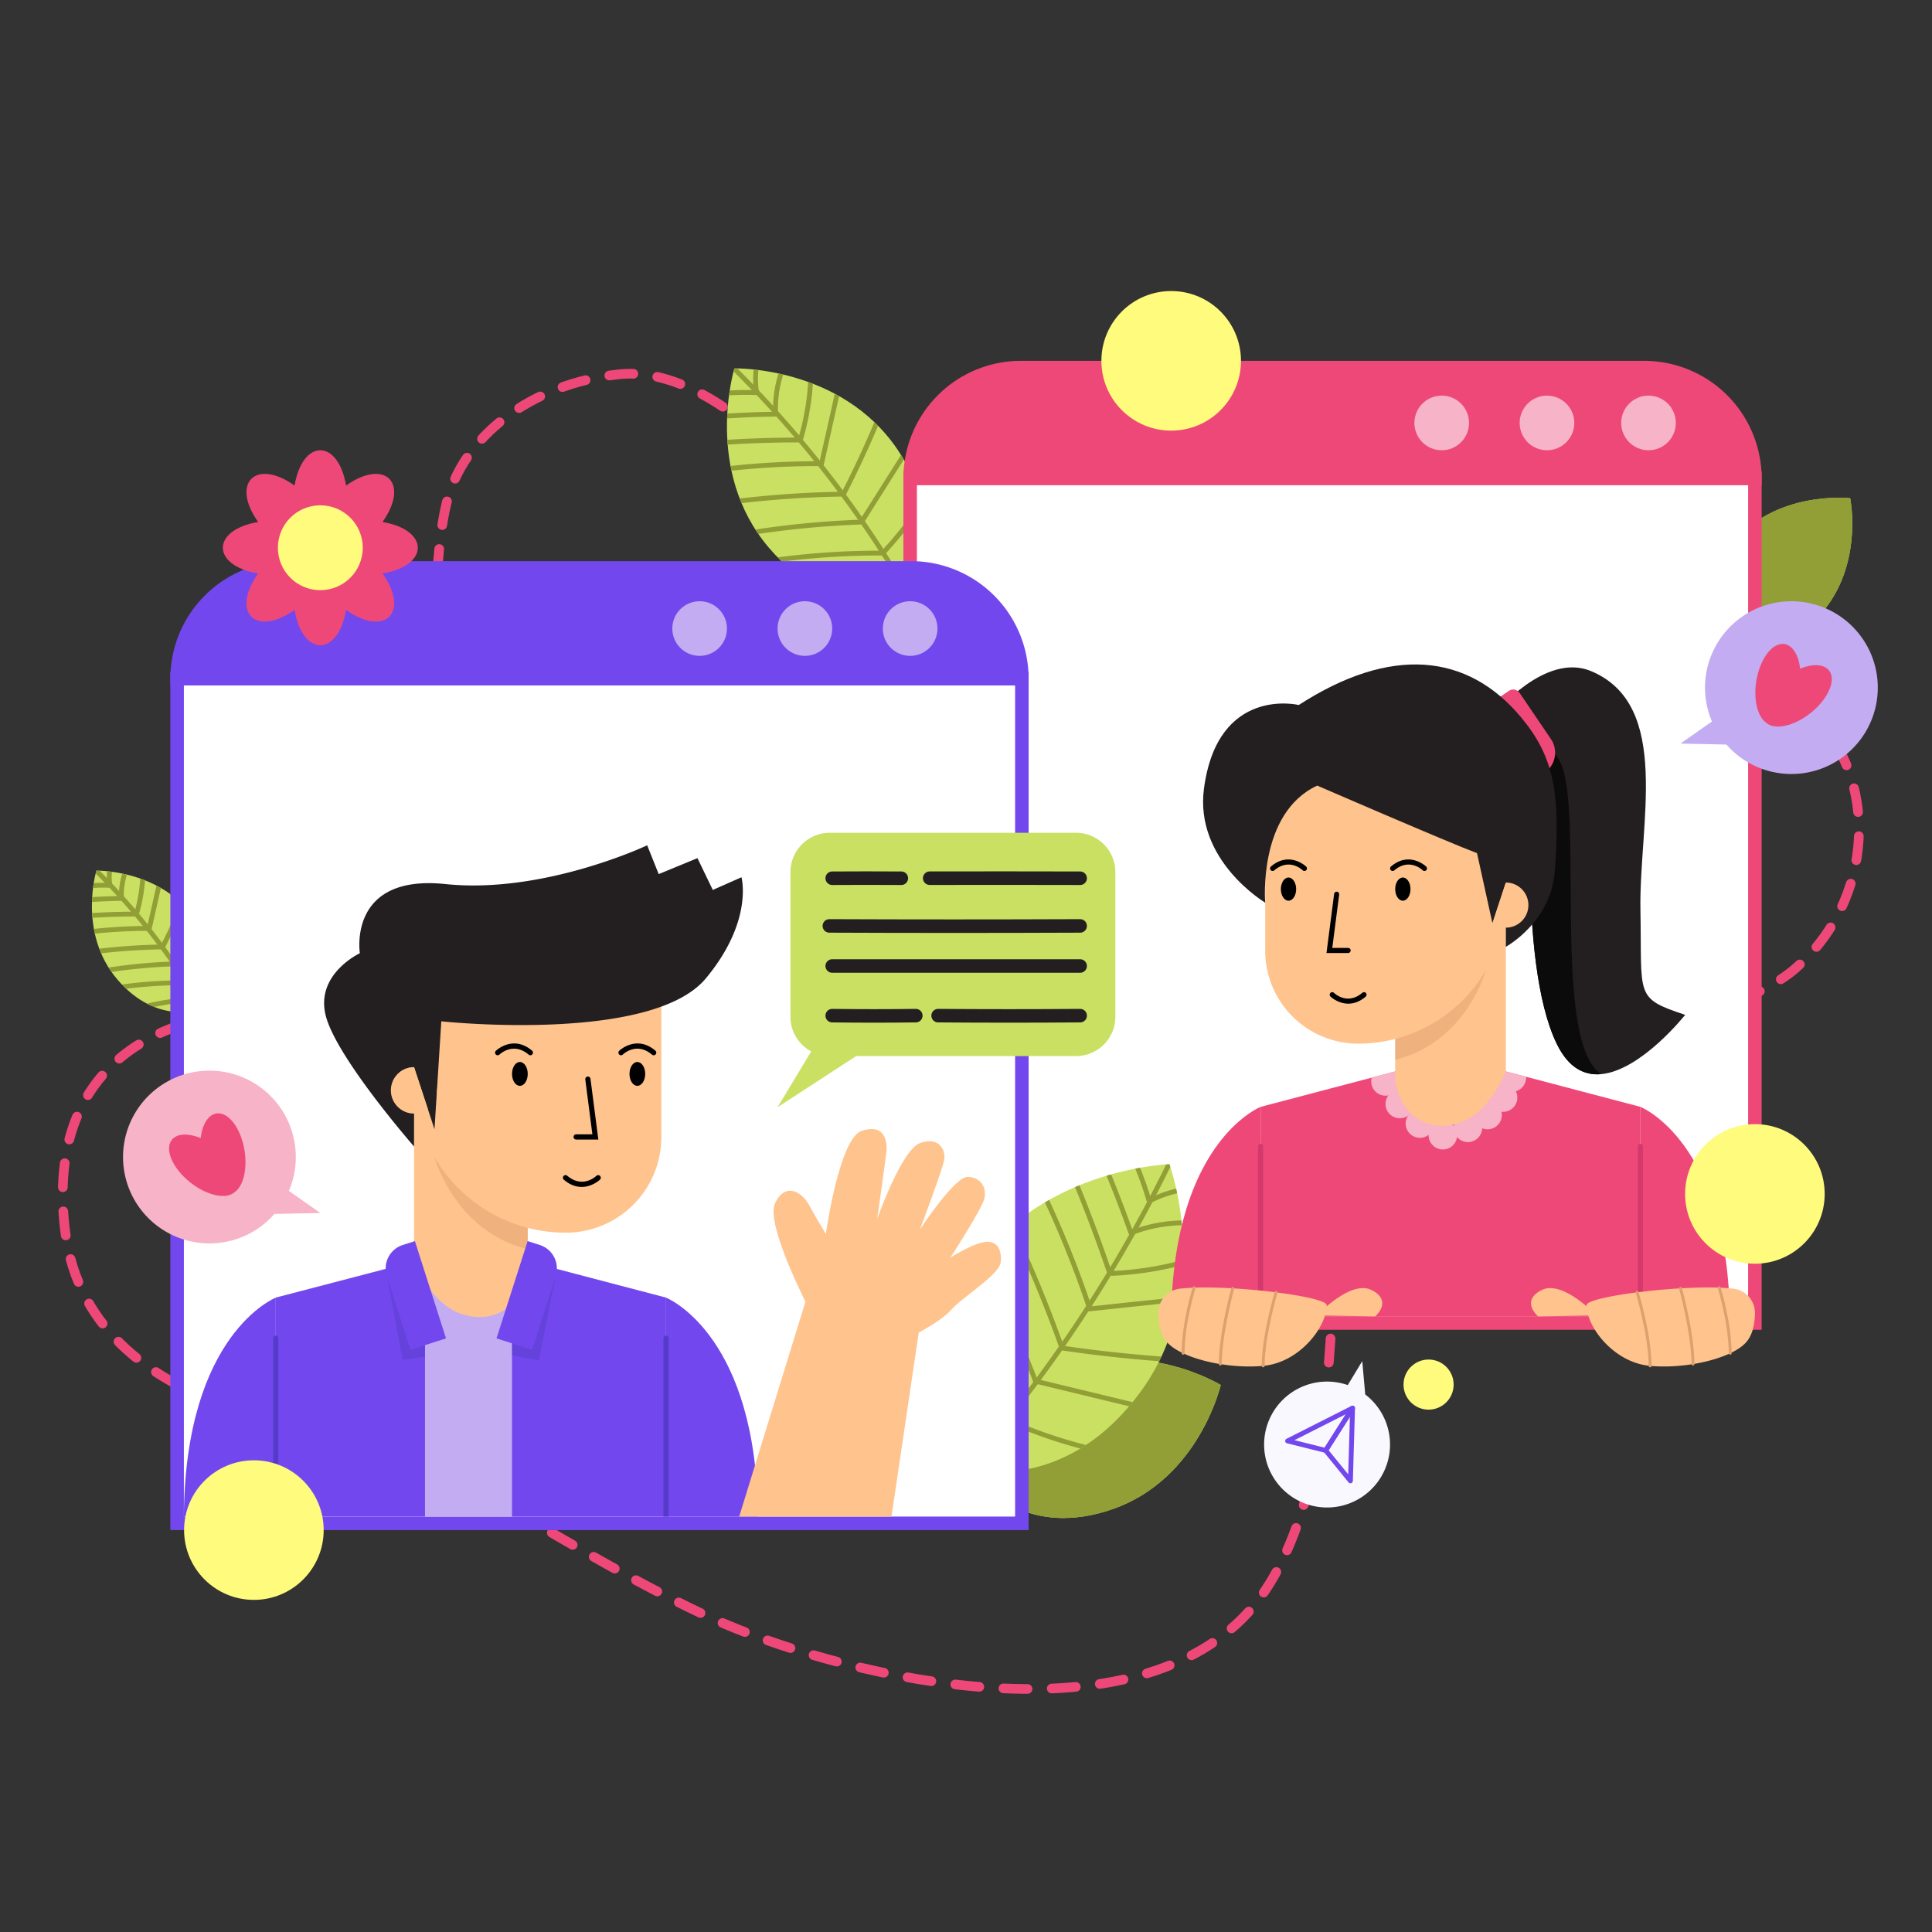 <svg xmlns="http://www.w3.org/2000/svg" viewBox="0 0 2000 2000"><rect x="0" y="0" width="2000" height="2000" fill="#333333" stroke="none"/><defs><clipPath id="a"><path fill="#cae062" d="M1915.288,515.817s15.587,75.6-36.925,126.621S1775.284,668.3,1775.284,668.3s-29.375-48.24,16.988-104.907S1915.288,515.817,1915.288,515.817Z"/></clipPath><clipPath id="b"><path fill="#cae062" d="M760.229,381.362s110.579-2.689,169.124,84.378,10.163,151.949,10.163,151.949S864,646.8,795.923,566.965,760.229,381.362,760.229,381.362Z"/></clipPath><clipPath id="c"><path fill="#cae062" d="M99.805,901.289s67.1-1.632,102.626,51.2,6.167,92.2,6.167,92.2-45.825,17.665-87.134-30.78S99.805,901.289,99.805,901.289Z"/></clipPath><clipPath id="d"><path fill="#cae062" d="M1263.707,1433.736s-22.28,96.674-110.958,128.157-134.282-25-134.282-25-8.481-72.093,76.037-113.466S1263.707,1433.736,1263.707,1433.736Z"/></clipPath><clipPath id="e"><path fill="#cae062" d="M1210.6,1205.2s48.632,132.829-32.8,239.465-179.87,74.662-179.87,74.662-66.248-79.521,2.514-194.733S1210.6,1205.2,1210.6,1205.2Z"/></clipPath></defs><g data-name="SOCIAL MEDIA"><g data-name="Talk that Talk"><path fill="none" stroke="#ee4878" stroke-dasharray="25" stroke-linecap="round" stroke-miterlimit="10" stroke-width="10" d="M237.911,1050.576s-196.34,8.682-170.625,222.839S404.64,1484.807,404.64,1484.807s207.584,133.907,332.4,190.479,417.924,131.538,549.182,0,86.1-520.993,86.1-520.993,399.186-78.145,484.361-150.148,88.839-200.28,17.578-266-611.043-127.2-611.043-127.2L815.611,480.563s-85.969-102.781-175.433-93.029S478.147,451.273,461.716,523.082s-9.082,188.746-9.082,188.746"/><path fill="#cae062" d="M1915.288,515.817s15.587,75.6-36.925,126.621S1775.284,668.3,1775.284,668.3s-29.375-48.24,16.988-104.907S1915.288,515.817,1915.288,515.817Z"/><g clip-path="url(#a)"><path fill="#929e36" d="M1918.216,513.584c3.217,0,3.223-5,0-5s-3.222,5,0,5Z"/><path fill="#929e36" d="M1914.925,511.55a780.722,780.722,0,0,1-53.347,69.511,787.371,787.371,0,0,1-60.6,62.955q-18.11,16.836-37.257,32.506a2.516,2.516,0,0,0,0,3.535,2.556,2.556,0,0,0,3.535,0A786.706,786.706,0,0,0,1890,554.188q15.238-19.6,29.244-40.114c1.817-2.665-2.513-5.169-4.318-2.524Z"/><path fill="#929e36" d="M1788.292,659.013a322.735,322.735,0,0,0-16.686-51.549q-3.021-7.2-6.366-14.255a2.522,2.522,0,0,0-3.42-.9,2.556,2.556,0,0,0-.9,3.421,318.377,318.377,0,0,1,18.755,49.893q2.071,7.313,3.793,14.716c.731,3.133,5.553,1.807,4.821-1.329Z"/><path fill="#929e36" d="M1805.393,643.818a565.28,565.28,0,0,0-16.615-68.3q-2.954-9.516-6.243-18.922a2.562,2.562,0,0,0-3.076-1.746,2.524,2.524,0,0,0-1.746,3.076,565.248,565.248,0,0,1,19.02,67.672q2.092,9.741,3.838,19.552a2.523,2.523,0,0,0,3.076,1.746,2.557,2.557,0,0,0,1.746-3.076Z"/><path fill="#929e36" d="M1824.967,625.92a674.853,674.853,0,0,0-18.563-68.042q-3.133-9.49-6.546-18.885a2.567,2.567,0,0,0-3.076-1.746,2.521,2.521,0,0,0-1.746,3.075,674.731,674.731,0,0,1,20.577,67.461q2.41,9.7,4.532,19.467c.684,3.142,5.505,1.812,4.822-1.33Z"/><path fill="#929e36" d="M1842.323,608.688q-7.088-36-17.7-71.185-3-9.936-6.278-19.786c-1.01-3.039-5.84-1.736-4.821,1.329q11.574,34.818,19.684,70.66,2.286,10.125,4.289,20.311a2.524,2.524,0,0,0,3.075,1.746,2.551,2.551,0,0,0,1.746-3.075Z"/><path fill="#929e36" d="M1860.919,587.812a594.721,594.721,0,0,0-15.811-65.966q-2.776-9.219-5.851-18.343c-1.021-3.034-5.852-1.732-4.821,1.329a594.587,594.587,0,0,1,17.945,65.417q2.011,9.415,3.717,18.892a2.522,2.522,0,0,0,3.075,1.746,2.556,2.556,0,0,0,1.746-3.075Z"/><path fill="#929e36" d="M1875,569.574q-5.444-29.767-12.968-59.1-2.124-8.272-4.413-16.5c-.861-3.1-5.686-1.781-4.822,1.329q8.1,29.157,14.145,58.832,1.7,8.37,3.236,16.773a2.522,2.522,0,0,0,3.076,1.746,2.555,2.555,0,0,0,1.746-3.075Z"/><path fill="#929e36" d="M1890.5,550.436q-5.01-25.577-11.833-50.748c-.84-3.1-5.665-1.786-4.821,1.329q6.818,25.155,11.833,50.748a2.523,2.523,0,0,0,3.075,1.746,2.551,2.551,0,0,0,1.746-3.075Z"/><path fill="#929e36" d="M1903.187,533.316a176.672,176.672,0,0,0-8.074-33.641,2.561,2.561,0,0,0-3.076-1.746,2.523,2.523,0,0,0-1.746,3.075,176.633,176.633,0,0,1,8.074,33.641,2.517,2.517,0,0,0,3.076,1.747,2.568,2.568,0,0,0,1.746-3.076Z"/><path fill="#929e36" d="M1902.555,536.839a64.213,64.213,0,0,1,24.655-3,2.522,2.522,0,0,0,2.5-2.5,2.549,2.549,0,0,0-2.5-2.5,68.115,68.115,0,0,0-25.984,3.182c-3.046.994-1.743,5.824,1.329,4.822Z"/><path fill="#929e36" d="M1890.582,553.028a79.893,79.893,0,0,1,32.882.162c3.138.677,4.478-4.142,1.329-4.821a86.054,86.054,0,0,0-35.54-.162,2.5,2.5,0,1,0,1.329,4.821Z"/><path fill="#929e36" d="M1874.284,574.574a189.546,189.546,0,0,0,46.7-1.076,2.517,2.517,0,0,0,1.746-3.076,2.565,2.565,0,0,0-3.075-1.746,184.5,184.5,0,0,1-45.371.9,2.518,2.518,0,0,0-2.5,2.5,2.555,2.555,0,0,0,2.5,2.5Z"/><path fill="#929e36" d="M1858.45,592.518c17.087.724,34.177,1.4,51.262,2.173,3.164.144,6.772.35,8.921,2.985a2.518,2.518,0,0,0,3.536,0,2.559,2.559,0,0,0,0-3.536c-2.3-2.816-5.871-3.8-9.334-4.213-4.039-.482-8.17-.45-12.23-.623l-26.781-1.135-15.374-.651c-3.218-.137-3.211,4.863,0,5Z"/><path fill="#929e36" d="M1838.867,611.848q26.9,8.165,54.349,14.348,7.869,1.77,15.776,3.373a2.561,2.561,0,0,0,3.075-1.746,2.523,2.523,0,0,0-1.746-3.075q-27.549-5.6-54.639-13.2-7.767-2.181-15.486-4.526c-3.085-.937-4.4,3.888-1.329,4.821Z"/><path fill="#929e36" d="M1822.89,628.78l61.277,24.822,17.342,7.025a2.516,2.516,0,0,0,3.075-1.746,2.561,2.561,0,0,0-1.746-3.075l-61.276-24.823-17.342-7.025a2.517,2.517,0,0,0-3.076,1.746,2.563,2.563,0,0,0,1.746,3.076Z"/><path fill="#929e36" d="M1803.008,648a267.286,267.286,0,0,0,55.532,26.938q8.209,2.868,16.6,5.189c3.105.861,4.43-3.961,1.329-4.822a261.568,261.568,0,0,1-56.176-22.86q-7.521-4.137-14.758-8.762c-2.721-1.736-5.232,2.59-2.524,4.317Z"/><path fill="#929e36" d="M1785.7,663.9a191.139,191.139,0,0,0,42.1,24.052q6.36,2.637,12.9,4.8c3.061,1.016,4.373-3.811,1.329-4.821a186.177,186.177,0,0,1-42.719-20.566q-5.681-3.69-11.083-7.785a2.516,2.516,0,0,0-3.421.9,2.563,2.563,0,0,0,.9,3.421Z"/><rect style="mix-blend-mode:multiply" width="203.841" height="248.077" x="1748.819" y="479.695" fill="#929e36" transform="rotate(178.634 1850.737 603.742)"/></g><path fill="#cae062" d="M760.229,381.362s110.579-2.689,169.124,84.378,10.163,151.949,10.163,151.949S864,646.8,795.923,566.965,760.229,381.362,760.229,381.362Z"/><g clip-path="url(#b)"><path fill="#929e36" d="M754.3,378.525c3.217,0,3.222-5,0-5s-3.223,5,0,5Z"/><path fill="#929e36" d="M754.682,379.83q22.449,22.1,43.641,45.421t41.029,47.793q19.712,24.3,38.039,49.687,18.375,25.444,35.315,51.884,16.99,26.523,32.478,53.97,1.893,3.355,3.762,6.723c1.563,2.814,5.883.295,4.318-2.523q-15.294-27.537-32.107-54.192-16.869-26.734-35.222-52.493-18.33-25.73-38.073-50.414t-40.843-48.25Q786,403.976,763.691,381.717q-2.727-2.721-5.473-5.422c-2.3-2.259-5.834,1.274-3.536,3.535Z"/><path fill="#929e36" d="M930.064,598.046a465.489,465.489,0,0,0-77.292,10.393q-10.629,2.352-21.137,5.207c-3.1.84-1.786,5.665,1.329,4.821a457.565,457.565,0,0,1,75.389-13.83q10.835-1.053,21.711-1.591c3.2-.161,3.221-5.162,0-5Z"/><path fill="#929e36" d="M913,570.055q-25.3-.065-50.576,1.442-25.257,1.514-50.386,4.607-14.3,1.761-28.529,4.015a2.518,2.518,0,0,0-1.746,3.075,2.562,2.562,0,0,0,3.075,1.747q24.783-3.927,49.776-6.3,24.944-2.361,50-3.173,14.187-.459,28.384-.418c3.217.008,3.222-4.992,0-5Z"/><path fill="#929e36" d="M892.759,537.887q-25.42.893-50.769,3.113-25.306,2.224-50.469,5.774-14.236,2-28.409,4.427a2.52,2.52,0,0,0-1.746,3.075,2.558,2.558,0,0,0,3.075,1.746q24.743-4.229,49.68-7.164,25.019-2.934,50.167-4.557,14.223-.918,28.471-1.414c3.208-.113,3.223-5.113,0-5Z"/><path fill="#929e36" d="M872.888,509.016q-26.435.4-52.826,2.112-26.258,1.707-52.409,4.714-14.939,1.719-29.824,3.854a2.516,2.516,0,0,0-1.746,3.075,2.566,2.566,0,0,0,3.076,1.746q25.837-3.695,51.84-6.1,26.077-2.416,52.254-3.543,14.809-.637,29.635-.86c3.214-.049,3.224-5.049,0-5Z"/><path fill="#929e36" d="M848.2,477.467a851.57,851.57,0,0,0-97.5,5.513q-13.815,1.582-27.575,3.608a2.516,2.516,0,0,0-1.747,3.075,2.566,2.566,0,0,0,3.076,1.747,845.68,845.68,0,0,1,96.608-8.538q13.564-.42,27.137-.405c3.217,0,3.222-5,0-5Z"/><path fill="#929e36" d="M826.072,452.964q-43.442.076-86.8,3.214-12.132.88-24.244,2a2.568,2.568,0,0,0-2.5,2.5,2.518,2.518,0,0,0,2.5,2.5q43.257-4,86.721-4.937,12.161-.261,24.325-.279c3.217-.006,3.222-5.006,0-5Z"/><path fill="#929e36" d="M803.04,426.225q-29.125.417-58.2,2.453-8.2.576-16.381,1.282a2.565,2.565,0,0,0-2.5,2.5,2.519,2.519,0,0,0,2.5,2.5q29.02-2.494,58.151-3.374,8.212-.246,16.427-.361c3.215-.047,3.224-5.047,0-5Z"/><path fill="#929e36" d="M782.138,403.96a255.518,255.518,0,0,0-50.162,2.89,2.517,2.517,0,0,0-1.746,3.075,2.561,2.561,0,0,0,3.075,1.746,248.921,248.921,0,0,1,48.833-2.711c3.218.135,3.211-4.866,0-5Z"/><path fill="#929e36" d="M785.464,404.338a91.159,91.159,0,0,1,2.1-35.162c.8-3.118-4.017-4.448-4.822-1.33a97.639,97.639,0,0,0-2.1,37.821,2.516,2.516,0,0,0,3.076,1.747,2.569,2.569,0,0,0,1.746-3.076Z"/><path fill="#929e36" d="M805.327,426.017a116.689,116.689,0,0,1,8.868-47.536,2.514,2.514,0,0,0-1.746-3.075,2.563,2.563,0,0,0-3.075,1.746,120.272,120.272,0,0,0-9.047,48.865c.08,3.212,5.08,3.224,5,0Z"/><path fill="#929e36" d="M831.5,454.2a270.161,270.161,0,0,0,9.54-51q.66-7.4.9-14.832c.109-3.218-4.891-3.214-5,0a262.958,262.958,0,0,1-6.582,50.354q-1.645,7.124-3.683,14.147c-.9,3.1,3.928,4.42,4.821,1.329Z"/><path fill="#929e36" d="M852.765,481.107c5.44-24.17,10.643-48.409,16.328-72.522,1.033-4.38,2.384-9.527,6.638-11.838,2.828-1.536.307-5.855-2.524-4.317-4.42,2.4-6.719,7.015-8.1,11.657-1.643,5.51-2.656,11.249-3.918,16.856l-8.427,37.441-4.815,21.394c-.706,3.134,4.114,4.472,4.821,1.329Z"/><path fill="#929e36" d="M875.07,513.336q18.538-36.156,34.37-73.614,4.488-10.627,8.764-21.344a2.518,2.518,0,0,0-1.746-3.075,2.561,2.561,0,0,0-3.076,1.746q-14.88,37.331-32.494,73.49-4.962,10.19-10.136,20.273c-1.465,2.858,2.847,5.391,4.318,2.524Z"/><path fill="#929e36" d="M894.867,540.185l50.591-80,14.379-22.736c1.725-2.727-2.6-5.239-4.318-2.523l-50.59,80L890.55,537.661c-1.725,2.728,2.6,5.239,4.317,2.524Z"/><path fill="#929e36" d="M917.017,572.853a381.414,381.414,0,0,0,52.13-71.32q6.088-10.767,11.459-21.917a2.567,2.567,0,0,0-.9-3.42,2.522,2.522,0,0,0-3.421.9,375.909,375.909,0,0,1-46.6,73.545q-7.794,9.6-16.208,18.68c-2.184,2.358,1.343,5.9,3.536,3.535Z"/><path fill="#929e36" d="M935.01,601.312a272.866,272.866,0,0,0,44.605-53.049q5.307-8.247,10-16.866c1.541-2.826-2.775-5.353-4.317-2.524a267.526,267.526,0,0,1-40.03,55.276q-6.648,7.06-13.792,13.628c-2.373,2.183,1.17,5.712,3.535,3.535Z"/></g><path fill="#cae062" d="M99.805,901.289s67.1-1.632,102.626,51.2,6.167,92.2,6.167,92.2-45.825,17.665-87.134-30.78S99.805,901.289,99.805,901.289Z"/><g clip-path="url(#c)"><path fill="#929e36" d="M96.209,900.55c3.217,0,3.222-5,0-5s-3.223,5,0,5Z"/><path fill="#929e36" d="M95.744,901.054a684.327,684.327,0,0,1,51.217,56.365,679.006,679.006,0,0,1,44.482,61.575q11.593,18.092,22.029,36.888c1.563,2.814,5.883.295,4.317-2.523a684.06,684.06,0,0,0-40.884-64.778A690.315,690.315,0,0,0,128.939,928.6Q114.6,912.6,99.279,897.519c-2.3-2.26-5.833,1.273-3.535,3.535Z"/><path fill="#929e36" d="M202.863,1031.792a284.51,284.51,0,0,0-59.99,9.5c-3.1.84-1.786,5.665,1.329,4.822a277.932,277.932,0,0,1,58.661-9.323c3.2-.161,3.221-5.162,0-5Z"/><path fill="#929e36" d="M192.509,1014.807a491.763,491.763,0,0,0-61.31,3.676q-8.784,1.083-17.528,2.466a2.519,2.519,0,0,0-1.746,3.075A2.561,2.561,0,0,0,115,1025.77a486.58,486.58,0,0,1,60.234-5.708q8.634-.28,17.275-.255c3.218.007,3.222-4.993,0-5Z"/><path fill="#929e36" d="M180.225,995.287a593.464,593.464,0,0,0-61.671,5.425q-8.65,1.215-17.261,2.689a2.52,2.52,0,0,0-1.746,3.075,2.557,2.557,0,0,0,3.075,1.746,581.25,581.25,0,0,1,60.4-7.082q8.595-.554,17.2-.853c3.209-.113,3.224-5.114,0-5Z"/><path fill="#929e36" d="M168.167,977.768q-32.05.493-63.945,4.152-9.151,1.055-18.271,2.363a2.516,2.516,0,0,0-1.746,3.076,2.566,2.566,0,0,0,3.075,1.746q31.277-4.467,62.9-5.815,8.993-.387,17.991-.522c3.215-.05,3.224-5.05,0-5Z"/><path fill="#929e36" d="M153.184,958.623A517.507,517.507,0,0,0,93.787,962q-8.4.965-16.761,2.2a2.517,2.517,0,0,0-1.746,3.076,2.565,2.565,0,0,0,3.075,1.746,511.888,511.888,0,0,1,58.106-5.138q8.358-.262,16.723-.254c3.217,0,3.223-5,0-5Z"/><path fill="#929e36" d="M139.759,943.754q-26.3.051-52.549,1.942-7.424.538-14.835,1.224a2.568,2.568,0,0,0-2.5,2.5,2.518,2.518,0,0,0,2.5,2.5q26.189-2.416,52.5-2.993,7.44-.16,14.884-.173c3.217-.006,3.223-5.006,0-5Z"/><path fill="#929e36" d="M125.783,927.529q-22.66.329-45.255,2.267a2.565,2.565,0,0,0-2.5,2.5,2.519,2.519,0,0,0,2.5,2.5q22.579-1.938,45.255-2.267c3.215-.047,3.224-5.047,0-5Z"/><path fill="#929e36" d="M113.1,914.018a157.351,157.351,0,0,0-30.7,1.789,2.519,2.519,0,0,0-1.746,3.076,2.563,2.563,0,0,0,3.076,1.746,150.656,150.656,0,0,1,29.371-1.611c3.217.133,3.211-4.867,0-5Z"/><path fill="#929e36" d="M116.065,914.97a54.352,54.352,0,0,1,1.275-20.815c.8-3.118-4.021-4.448-4.822-1.329a60.8,60.8,0,0,0-1.274,23.473c.184,1.339,1.9,2.07,3.075,1.746a2.566,2.566,0,0,0,1.746-3.075Z"/><path fill="#929e36" d="M128.154,928.386A70.439,70.439,0,0,1,133.5,899.8a2.514,2.514,0,0,0-1.746-3.075,2.562,2.562,0,0,0-3.075,1.746,74.042,74.042,0,0,0-5.525,29.913c.076,3.212,5.076,3.224,5,0Z"/><path fill="#929e36" d="M144,945.749a165.708,165.708,0,0,0,6.373-40.208c.11-3.218-4.89-3.214-5,0a160,160,0,0,1-6.194,38.879c-.894,3.1,3.93,4.42,4.821,1.329Z"/><path fill="#929e36" d="M156.905,962.077l6.362-28.266,3.181-14.133c.636-2.827,1.153-6.653,3.941-8.2,2.812-1.565.293-5.885-2.524-4.318-3.521,1.96-4.982,5.823-5.864,9.541-1.129,4.761-2.152,9.549-3.227,14.323l-6.691,29.728c-.705,3.133,4.114,4.472,4.822,1.329Z"/><path fill="#929e36" d="M170.34,981.868q11.229-21.906,20.825-44.6,2.79-6.6,5.449-13.26a2.517,2.517,0,0,0-1.746-3.075,2.561,2.561,0,0,0-3.076,1.746q-8.953,22.452-19.542,44.2-3.048,6.261-6.227,12.458c-1.465,2.859,2.847,5.392,4.317,2.524Z"/><path fill="#929e36" d="M182.354,998.16l30.633-48.439,8.791-13.9c1.725-2.727-2.6-5.239-4.318-2.523l-30.633,48.439-8.791,13.9c-1.725,2.727,2.6,5.239,4.318,2.523Z"/><path fill="#929e36" d="M195.64,1018.183a232.917,232.917,0,0,0,31.687-43.3q3.75-6.62,7.054-13.476a2.568,2.568,0,0,0-.9-3.421,2.524,2.524,0,0,0-3.421.9,227.413,227.413,0,0,1-28.134,44.443q-4.725,5.82-9.824,11.321c-2.183,2.36,1.344,5.9,3.535,3.536Z"/><path fill="#929e36" d="M206.559,1035.452a166.7,166.7,0,0,0,33.288-42.624c1.543-2.826-2.773-5.352-4.317-2.524a162.441,162.441,0,0,1-32.506,41.613c-2.372,2.185,1.171,5.713,3.535,3.535Z"/></g><rect width="874.48" height="874.48" x="942.175" y="495.11" fill="#fff"/><path fill="#ee4878" d="M1823.655,1376.59H935.175V488.11h888.48Zm-874.48-14h860.48V502.11H949.175Z"/><path fill="#ee4878" d="M1056.751,380.534h645.328A114.576,114.576,0,0,1,1816.655,495.11v0a0,0,0,0,1,0,0H942.175a0,0,0,0,1,0,0v0A114.576,114.576,0,0,1,1056.751,380.534Z"/><path fill="#ee4878" d="M1823.655,502.11H935.175v-7a121.714,121.714,0,0,1,121.576-121.576h645.328A121.714,121.714,0,0,1,1823.655,495.11Zm-874.255-14h860.03a107.712,107.712,0,0,0-107.351-100.576H1056.751A107.712,107.712,0,0,0,949.4,488.11Z"/><circle cx="1492.461" cy="437.822" r="28.286" fill="#f7b3c7"/><circle cx="1601.425" cy="437.822" r="28.286" fill="#f7b3c7"/><circle cx="1706.532" cy="437.822" r="28.286" fill="#f7b3c7"/><path fill="#cae062" d="M1263.707,1433.736s-22.28,96.674-110.958,128.157-134.282-25-134.282-25-8.481-72.093,76.037-113.466S1263.707,1433.736,1263.707,1433.736Z"/><g clip-path="url(#d)"><path fill="#929e36" d="M1269.663,1432.275c3.218,0,3.223-5,0-5s-3.222,5,0,5Z"/><path fill="#929e36" d="M1266.153,1429.029q-24.144,14.554-49.073,27.75t-50.547,24.965q-25.542,11.741-51.713,22.035-26.236,10.318-53.019,19.163t-54.007,16.173q-3.389.91-6.783,1.8c-3.11.814-1.791,5.638,1.329,4.821q27.39-7.173,54.349-15.869,26.943-8.7,53.372-18.895,26.492-10.221,52.388-21.9,25.7-11.59,50.726-24.6,25.121-13.061,49.48-27.518,3.018-1.792,6.022-3.6c2.753-1.659.242-5.984-2.524-4.317Z"/><path fill="#929e36" d="M1037.877,1533.166a418.156,418.156,0,0,0,8.186-69.266q.333-9.892.191-19.792c-.045-3.215-5.045-3.224-5,0a410.033,410.033,0,0,1-4.744,68.488q-1.5,9.66-3.454,19.241a2.563,2.563,0,0,0,1.746,3.076,2.524,2.524,0,0,0,3.075-1.747Z"/><path fill="#929e36" d="M1065.995,1524.573a731.345,731.345,0,0,0,17.246-89.246q1.655-12.758,2.855-25.567a2.519,2.519,0,0,0-2.5-2.5,2.553,2.553,0,0,0-2.5,2.5,720.671,720.671,0,0,1-14.015,88.945q-2.741,12.32-5.908,24.539c-.807,3.117,4.014,4.447,4.822,1.329Z"/><path fill="#929e36" d="M1098.45,1514.146a873.294,873.294,0,0,0,14.82-89.877q1.439-12.878,2.492-25.8a2.521,2.521,0,0,0-2.5-2.5,2.55,2.55,0,0,0-2.5,2.5,860.28,860.28,0,0,1-12.051,89.43q-2.358,12.494-5.083,24.913c-.687,3.136,4.132,4.476,4.822,1.329Z"/><path fill="#929e36" d="M1127.957,1503.309q11.044-46.018,17.5-92.976,1.836-13.383,3.307-26.812a2.516,2.516,0,0,0-2.5-2.5,2.557,2.557,0,0,0-2.5,2.5q-5.1,46.713-14.828,92.761-2.723,12.888-5.8,25.7c-.751,3.127,4.069,4.461,4.821,1.329Z"/><path fill="#929e36" d="M1160.865,1488.879a763.917,763.917,0,0,0,16.913-85.937q1.707-12.391,3.024-24.829a2.517,2.517,0,0,0-2.5-2.5,2.556,2.556,0,0,0-2.5,2.5,758.249,758.249,0,0,1-14.07,85.769q-2.655,11.878-5.689,23.668c-.8,3.118,4.02,4.448,4.822,1.329Z"/><path fill="#929e36" d="M1187.079,1475.111q9.58-37.671,16.5-75.951,1.953-10.826,3.689-21.69a2.576,2.576,0,0,0-1.746-3.075,2.52,2.52,0,0,0-3.075,1.746q-6.144,38.382-14.974,76.267-2.5,10.713-5.213,21.374c-.794,3.12,4.027,4.451,4.821,1.329Z"/><path fill="#929e36" d="M1215.438,1461.053q6.115-25.379,10.816-51.071,1.327-7.267,2.54-14.557a2.575,2.575,0,0,0-1.746-3.075,2.52,2.52,0,0,0-3.075,1.746q-4.29,25.752-10,51.237-1.619,7.209-3.352,14.391c-.753,3.127,4.067,4.461,4.822,1.329Z"/><path fill="#929e36" d="M1239.435,1447.85a229.865,229.865,0,0,0,8.675-44.294,2.518,2.518,0,0,0-2.5-2.5,2.555,2.555,0,0,0-2.5,2.5,223.118,223.118,0,0,1-8.5,42.964c-.931,3.088,3.894,4.407,4.821,1.33Z"/><path fill="#929e36" d="M1238.087,1450.8a81.563,81.563,0,0,1,29.976,9.607c2.82,1.552,5.346-2.764,2.523-4.318a87.894,87.894,0,0,0-32.5-10.289,2.515,2.515,0,0,0-2.5,2.5,2.559,2.559,0,0,0,2.5,2.5Z"/><path fill="#929e36" d="M1214.762,1463.217a104.549,104.549,0,0,1,39.287,18.26,2.515,2.515,0,0,0,3.42-.9,2.561,2.561,0,0,0-.9-3.421,108.072,108.072,0,0,0-40.481-18.765c-3.132-.72-4.469,4.1-1.33,4.822Z"/><path fill="#929e36" d="M1184.409,1479.66a242.616,242.616,0,0,0,42.216,19.664q6.288,2.224,12.694,4.091c3.094.9,4.416-3.918,1.329-4.821a236.968,236.968,0,0,1-53.716-23.251c-2.778-1.637-5.3,2.684-2.523,4.317Z"/><path fill="#929e36" d="M1156.3,1492.143c19.717,10.07,39.514,20,59.156,30.216,3.574,1.859,7.85,4.142,8.92,8.353.791,3.116,5.615,1.8,4.821-1.329-1.12-4.412-4.592-7.48-8.352-9.752-4.46-2.7-9.281-4.869-13.919-7.238l-30.812-15.737-17.29-8.831c-2.86-1.461-5.393,2.852-2.524,4.318Z"/><path fill="#929e36" d="M1123.289,1504.308q27.379,24.237,56.5,46.4,8.159,6.213,16.444,12.253a2.518,2.518,0,0,0,3.42-.9,2.555,2.555,0,0,0-.9-3.42q-29.028-21.171-56.439-44.438-7.816-6.636-15.493-13.435c-2.4-2.126-5.951,1.4-3.535,3.536Z"/><path fill="#929e36" d="M1095.554,1515.532l58.4,61.932,16.394,17.385c2.212,2.346,5.743-1.195,3.535-3.536l-58.4-61.932L1099.09,1512c-2.213-2.346-5.744,1.194-3.536,3.535Z"/><path fill="#929e36" d="M1062.2,1527.45a342.488,342.488,0,0,0,50.244,61.074q8.072,7.766,16.646,14.984a2.568,2.568,0,0,0,3.535,0,2.52,2.52,0,0,0,0-3.536,337.045,337.045,0,0,1-53.62-56.985q-6.535-8.825-12.488-18.061c-1.739-2.695-6.069-.191-4.317,2.524Z"/><path fill="#929e36" d="M1033.47,1536.748a245.063,245.063,0,0,0,36.154,50.568q6.006,6.473,12.474,12.491c2.352,2.192,5.895-1.336,3.535-3.535a239.758,239.758,0,0,1-39.052-46.992q-4.668-7.367-8.793-15.055c-1.524-2.836-5.843-.314-4.318,2.523Z"/><rect style="mix-blend-mode:multiply" width="261.985" height="318.839" x="1010.213" y="1342.46" fill="#929e36" transform="rotate(-156.737 1141.207 1501.879)"/></g><path fill="#cae062" d="M1210.6,1205.2s48.632,132.829-32.8,239.465-179.87,74.662-179.87,74.662-66.248-79.521,2.514-194.733S1210.6,1205.2,1210.6,1205.2Z"/><g clip-path="url(#e)"><path fill="#929e36" d="M1214.633,1198.328c3.218,0,3.223-5,0-5s-3.222,5,0,5Z"/><path fill="#929e36" d="M1210.888,1198q-17.557,36.272-37.121,71.523-19.485,35.1-40.907,69.075-21.411,33.96-44.687,66.694-23.343,32.826-48.5,64.308-25.068,31.356-51.865,61.276-3.334,3.725-6.7,7.425c-2.159,2.377,1.367,5.924,3.535,3.535q27.088-29.833,52.482-61.148t49.01-64.008q23.688-32.785,45.516-66.864,21.734-33.933,41.549-69.044,19.8-35.1,37.619-71.263,2.208-4.485,4.386-8.985c1.4-2.884-2.915-5.422-4.318-2.524Z"/><path fill="#929e36" d="M1017.229,1500.175q-9.158-23.165-20.205-45.521-11.013-22.239-23.872-43.495-7.257-11.993-15.078-23.628c-1.786-2.658-6.119-.158-4.318,2.523q13.71,20.409,25.694,41.907,12.019,21.579,22.2,44.114,5.685,12.585,10.758,25.429a2.575,2.575,0,0,0,3.075,1.746,2.516,2.516,0,0,0,1.746-3.075Z"/><path fill="#929e36" d="M1044.13,1468.024q-10.307-30.69-22.513-60.7-12.238-30.068-26.319-59.338-7.895-16.395-16.365-32.5c-1.5-2.849-5.814-.325-4.317,2.524q14.95,28.449,28.122,57.786,13.12,29.241,24.386,59.268,6.394,17.035,12.185,34.289c1.019,3.034,5.849,1.733,4.821-1.329Z"/><path fill="#929e36" d="M1074.785,1430.305q-11.513-30.431-24.6-60.234-13.047-29.712-27.646-58.708-8.232-16.35-16.948-32.45c-1.532-2.831-5.85-.31-4.317,2.523q15.387,28.436,29.276,57.647,13.791,29.014,26.052,58.725,6.932,16.814,13.365,33.827a2.57,2.57,0,0,0,3.075,1.746,2.52,2.52,0,0,0,1.746-3.076Z"/><path fill="#929e36" d="M1101.6,1394.391q-11.3-31.742-24.147-62.9-12.93-31.333-27.389-62-8.106-17.179-16.691-34.127c-1.454-2.872-5.769-.344-4.318,2.523q15.166,29.951,28.847,60.622,13.635,30.585,25.732,61.823,6.819,17.6,13.144,35.389a2.563,2.563,0,0,0,3.075,1.746,2.523,2.523,0,0,0,1.747-3.075Z"/><path fill="#929e36" d="M1129.679,1351.538q-10-29.6-21.681-58.594-11.712-29.058-25.063-57.419-7.492-15.906-15.5-31.562c-1.465-2.866-5.78-.339-4.318,2.524q14.165,27.715,26.734,56.2,12.477,28.292,23.3,57.271,6.116,16.356,11.7,32.9c1.024,3.033,5.855,1.732,4.821-1.329Z"/><path fill="#929e36" d="M1150.279,1314.687q-8.97-26.328-18.863-52.328t-20.708-51.626q-6.142-14.562-12.566-29a2.518,2.518,0,0,0-3.421-.9,2.562,2.562,0,0,0-.9,3.421q11.229,25.224,21.563,50.833,10.311,25.571,19.72,51.494,5.321,14.664,10.35,29.432c1.032,3.029,5.863,1.729,4.822-1.329Z"/><path fill="#929e36" d="M1173.214,1275.819q-12.505-35.249-26.97-69.76-4.129-9.849-8.409-19.633a2.518,2.518,0,0,0-3.421-.9,2.564,2.564,0,0,0-.9,3.42q14.815,33.856,27.717,68.506,3.657,9.818,7.159,19.693a2.562,2.562,0,0,0,3.075,1.746,2.521,2.521,0,0,0,1.746-3.075Z"/><path fill="#929e36" d="M1191.6,1241.367a325.3,325.3,0,0,0-17.63-46.641q-3.019-6.449-6.325-12.758c-1.492-2.853-5.809-.328-4.318,2.523a316.752,316.752,0,0,1,19.236,44.847q2.255,6.632,4.216,13.358c.9,3.082,5.728,1.77,4.821-1.329Z"/><path fill="#929e36" d="M1192.6,1244.7a117.225,117.225,0,0,1,43.8-12.089,2.562,2.562,0,0,0,2.5-2.5,2.521,2.521,0,0,0-2.5-2.5,123.585,123.585,0,0,0-46.322,12.772c-2.877,1.442-.348,5.757,2.523,4.317Z"/><path fill="#929e36" d="M1174.66,1277.525a148.9,148.9,0,0,1,47.467-9.131q6.966-.18,13.924.291a2.5,2.5,0,0,0,0-5,153.328,153.328,0,0,0-49.219,4.754q-6.849,1.81-13.5,4.265a2.566,2.566,0,0,0-1.746,3.075,2.52,2.52,0,0,0,3.075,1.746Z"/><path fill="#929e36" d="M1151.443,1320.72a344.316,344.316,0,0,0,65.757-9.358q9.109-2.214,18.085-4.93c3.072-.927,1.763-5.754-1.33-4.821A337.2,337.2,0,0,1,1169.9,1314.4q-9.208.915-18.456,1.325c-3.2.145-3.222,5.145,0,5Z"/><path fill="#929e36" d="M1127.578,1357.513c31.307-3.308,62.6-6.773,93.925-9.923,5.971-.6,13.422-1.268,18.188,3.168,2.353,2.19,5.9-1.338,3.536-3.536-4.851-4.514-11.544-5.286-17.9-4.94-7.484.407-14.966,1.484-22.418,2.271l-48.075,5.08-27.258,2.88a2.572,2.572,0,0,0-2.5,2.5,2.517,2.517,0,0,0,2.5,2.5Z"/><path fill="#929e36" d="M1097.858,1397.723q25.781,3.822,51.689,6.705,25.816,2.865,51.728,4.769,14.556,1.07,29.132,1.834c3.216.169,3.207-4.831,0-5q-25.692-1.353-51.323-3.643t-51.154-5.529q-14.393-1.825-28.743-3.957a2.581,2.581,0,0,0-3.075,1.746,2.518,2.518,0,0,0,1.746,3.075Z"/><path fill="#929e36" d="M1073.462,1432.72l59.027,14.273,58.783,14.214,33.279,8.047c3.126.756,4.46-4.064,1.329-4.821l-59.027-14.273-58.783-14.215-33.279-8.047c-3.126-.756-4.46,4.065-1.329,4.822Z"/><path fill="#929e36" d="M1043.159,1472.966a489.127,489.127,0,0,0,53.136,20.177,483.678,483.678,0,0,0,54.727,13.733q15.738,2.984,31.647,4.925a2.514,2.514,0,0,0,2.5-2.5,2.561,2.561,0,0,0-2.5-2.5,478.06,478.06,0,0,1-54.611-10,483.5,483.5,0,0,1-53.3-16.285q-14.733-5.448-29.08-11.863a2.58,2.58,0,0,0-3.421.9,2.52,2.52,0,0,0,.9,3.421Z"/><path fill="#929e36" d="M1016.074,1506.437a347.951,347.951,0,0,0,82.467,32.264q12.123,3.03,24.444,5.169a2.572,2.572,0,0,0,3.075-1.746,2.52,2.52,0,0,0-1.746-3.075,342.9,342.9,0,0,1-83.379-25.737q-11.37-5.187-22.338-11.192c-2.824-1.544-5.35,2.771-2.523,4.317Z"/></g><rect width="874.48" height="874.48" x="181.419" y="708.574" fill="#fff"/><path fill="#7248ee" d="M1064.827,1583.947H176.347V695.467h888.48Zm-874.48-14h860.48V709.467H190.347Z"/><path fill="#7248ee" d="M297.921,587.891H943.249a114.576,114.576,0,0,1,114.576,114.576v0a0,0,0,0,1,0,0H183.345a0,0,0,0,1,0,0v0A114.576,114.576,0,0,1,297.921,587.891Z"/><path fill="#7248ee" d="M183.345,709.467h-7v-7A121.714,121.714,0,0,1,297.921,580.891H943.249a121.713,121.713,0,0,1,121.575,121.576v7Zm7.225-14H1050.6a107.711,107.711,0,0,0-107.35-100.576H297.921A107.72,107.72,0,0,0,190.57,695.467Z"/><circle cx="724.247" cy="650.672" r="28.286" fill="#c3acf1"/><circle cx="833.211" cy="650.672" r="28.286" fill="#c3acf1"/><circle cx="942.175" cy="650.672" r="28.286" fill="#c3acf1"/><path fill="#7248ee" d="M689.476,1343.322v226.625h95.129q-.048-8.793-.367-17.154C777.722,1378.047,689.476,1343.322,689.476,1343.322Z"/><polygon fill="#c3acf1" points="285.476 1343.322 285.476 1569.947 689.476 1569.947 689.476 1343.322 576.457 1313.569 546.312 1305.633 428.632 1305.633 399.238 1313.373 285.476 1343.322"/><path fill="#ffc38d" d="M428.635,1138.883v165.938s15.456,43.925,48.806,55.313,62.092-7.32,68.87-43.111V1235.68Z"/><path fill="#dda06f" d="M449.734,1197.75s20.658,76.975,96.577,95.412v-47.706Z" opacity=".47"/><path fill="#ffc38d" d="M428.635,984.335H684.592a0,0,0,0,1,0,0v192.781a98.968,98.968,0,0,1-98.968,98.968h0a156.99,156.99,0,0,1-156.99-156.99V984.335a0,0,0,0,1,0,0Z"/><path fill="#231f20" d="M730.69,1012.8c-56.4,67.786-273.855,44.468-273.855,44.468l-4.345,68.83-.519,8.22-2.184,34.662-6.9-20.963-14.251-43.3a24,24,0,0,0,0,47.994v34.164s-78.9-90.294-91.1-134.218,34.978-65.886,34.978-65.886-13.016-82.157,88.666-71.584,208.779-40.127,208.779-40.127l11.928,29.825,40.129-16.539,15.866,32.924,29.684-13.13S780.16,953.343,730.69,1012.8Z"/><path fill="#231f20" d="M428.635,1104.719v47.994a24,24,0,0,1,0-47.994Z"/><path fill="#ffc38d" d="M428.635,1104.719l14.251,43.3a23.995,23.995,0,1,1-14.251-43.3Z"/><path fill="#f7d58b" d="M452.634,1128.714a23.8,23.8,0,0,1-.663,5.605l.519-8.22A23.333,23.333,0,0,1,452.634,1128.714Z"/><ellipse cx="659.784" cy="1111.713" rx="8.134" ry="12.337"/><ellipse cx="538.177" cy="1111.713" rx="8.134" ry="12.337"/><path d="M619.39,1179.664H596.382a2.707,2.707,0,0,1,0-5.413h16.851l-7.334-56.734a2.707,2.707,0,1,1,5.369-.693Z"/><path d="M549.022,1092.412a2.694,2.694,0,0,1-1.752-.644c-15.921-13.533-29.59-.674-30.164-.121a2.706,2.706,0,0,1-3.777-3.877c.176-.171,17.719-16.894,37.447-.127a2.707,2.707,0,0,1-1.754,4.769Z"/><path d="M676.684,1092.412a2.692,2.692,0,0,1-1.751-.644c-15.922-13.533-29.591-.674-30.165-.121a2.706,2.706,0,0,1-3.776-3.877c.175-.171,17.719-16.894,37.446-.127a2.707,2.707,0,0,1-1.754,4.769Z"/><polygon fill="#7248ee" points="285.476 1343.322 285.476 1569.947 439.956 1569.947 439.956 1392.45 422.516 1342.146 411.551 1310.515 399.246 1313.716 399.238 1313.716 285.476 1343.322"/><polygon fill="#563ac9" points="399.244 1313.719 416.706 1407.855 439.954 1404.602 439.954 1363.46 399.244 1313.719" opacity=".43"/><path fill="#7248ee" d="M461.716,1385.5l-36.8,11.767-24.468-76.522a25.407,25.407,0,0,1,16.461-31.937l12.6-4.03Z"/><polygon fill="#7248ee" points="530.04 1382.636 530.04 1569.947 689.476 1569.947 689.476 1343.322 576.457 1313.716 559.597 1309.299 530.04 1382.636"/><polygon fill="#563ac9" points="530.043 1382.639 530.043 1402.839 557.868 1408.618 576.322 1315.71 530.043 1382.639" opacity=".43"/><path fill="#7248ee" d="M513.985,1385.5l36.8,11.767,24.468-76.522a25.407,25.407,0,0,0-16.461-31.937l-12.6-4.03Z"/><path fill="#7248ee" d="M190.347,1569.947h95.129V1343.322S191.506,1380.3,190.347,1569.947Z"/><path fill="#563ac9" d="M282.766,1385.339v184.608h5.413V1385.339a2.707,2.707,0,0,0-5.413,0Z"/><path fill="#563ac9" d="M686.765,1385.339v184.608h5.413V1385.339a2.707,2.707,0,0,0-5.413,0Z"/><path d="M585.455,1216.475a2.7,2.7,0,0,1,1.752.645c15.92,13.533,29.59.674,30.164.12a2.707,2.707,0,0,1,3.777,3.878c-.176.171-17.719,16.894-37.447.126a2.707,2.707,0,0,1,1.754-4.769Z"/><polygon fill="#ffc38d" points="951.071 1379.439 922.871 1569.947 765.201 1569.947 835.105 1343.317 951.071 1379.439"/><path fill="#231f20" d="M1744.477,1050.572s-45.575,57.626-86.982,61.37c-17.275,1.563-33.838-6.253-46.054-31.563-41.489-85.926-23.994-293.138-23.994-293.138l-10.9-13.451-28.725-35.47s51.663-63.426,99.144-43.628c84.171,35.114,49.523,158.292,51.21,247.715S1691.773,1033.035,1744.477,1050.572Z"/><path fill="#ee4878" d="M1304.969,1145.83v216.921h-92.56c.577-45.709,6.748-82.138,15.639-111.086C1254.466,1165.7,1304.969,1145.83,1304.969,1145.83Z"/><polygon fill="#ee4878" points="1698.174 1145.819 1698.174 1362.751 1307.599 1362.751 1307.4 1362.751 1304.98 1362.751 1304.98 1145.819 1420.039 1115.539 1444.303 1109.146 1558.829 1109.146 1579.785 1114.651 1698.174 1145.819"/><path fill="#f7b3c7" d="M1449.049,1119.482a14.734,14.734,0,0,1-11.791,14.466h-.014a14.132,14.132,0,0,1-2.961.3,14.767,14.767,0,0,1-14.781-14.767,14.983,14.983,0,0,1,.535-3.948l24.268-6.39h.549A14.735,14.735,0,0,1,1449.049,1119.482Z"/><circle cx="1449.055" cy="1142.835" r="14.777" fill="#f7b3c7"/><circle cx="1469.915" cy="1163.107" r="14.777" fill="#f7b3c7"/><circle cx="1493.64" cy="1175.153" r="14.777" fill="#f7b3c7"/><circle cx="1519.568" cy="1167.514" r="14.777" fill="#f7b3c7"/><circle cx="1539.914" cy="1154.293" r="14.777" fill="#f7b3c7"/><path fill="#f7b3c7" d="M1579.81,1115.506a14.754,14.754,0,0,1-10.571,14.164,14.222,14.222,0,0,1-4.21.617,14.751,14.751,0,0,1-14.766-14.781,14.574,14.574,0,0,1,1.44-6.362h7.129l20.95,5.512C1579.8,1114.931,1579.81,1115.218,1579.81,1115.506Z"/><circle cx="1555.971" cy="1136.197" r="14.777" fill="#f7b3c7"/><path fill="#ffc38d" d="M1558.836,946.851v161.5s-15.043,42.751-47.5,53.834-60.432-7.125-67.029-41.959v-79.168Z"/><path fill="#dda06f" d="M1538.3,1004.145s-20.106,74.917-94,92.862v-46.431Z" opacity=".47"/><path fill="#ffc38d" d="M1462.514,796.435h0a96.322,96.322,0,0,1,96.322,96.322v187.628a0,0,0,0,1,0,0H1309.72a0,0,0,0,1,0,0V949.228a152.793,152.793,0,0,1,152.793-152.793Z" transform="rotate(-180 1434.278 938.41)"/><path fill="#231f20" d="M1558.836,913.6v46.711a23.356,23.356,0,0,0,0-46.711Z"/><path fill="#f7d58b" d="M1535.478,936.954a23.184,23.184,0,0,0,.645,5.456l-.505-8A22.81,22.81,0,0,0,1535.478,936.954Z"/><ellipse cx="1333.866" cy="920.408" rx="7.917" ry="12.007"/><ellipse cx="1452.222" cy="920.408" rx="7.917" ry="12.007"/><path d="M1373.18,986.542h22.393a2.634,2.634,0,0,0,0-5.268h-16.4l7.137-55.217a2.634,2.634,0,0,0-5.225-.675Z"/><path d="M1441.667,901.623a2.626,2.626,0,0,0,1.705-.627c15.495-13.171,28.8-.656,29.358-.117a2.634,2.634,0,0,0,3.676-3.774c-.171-.167-17.245-16.442-36.446-.123a2.634,2.634,0,0,0,1.707,4.641Z"/><path d="M1317.417,901.623a2.622,2.622,0,0,0,1.705-.627c15.5-13.171,28.8-.656,29.358-.117a2.634,2.634,0,0,0,3.676-3.774c-.171-.167-17.246-16.442-36.446-.123a2.634,2.634,0,0,0,1.707,4.641Z"/><path d="M1395.782,1038.989c5.381,0,11.545-1.818,17.946-7.258a2.634,2.634,0,1,0-3.412-4.014c-15.5,13.171-28.8.656-29.358.117a2.634,2.634,0,0,0-3.676,3.774C1377.4,1031.719,1385.022,1038.989,1395.782,1038.989Z"/><path fill="#ee4878" d="M1790.723,1362.751h-92.549V1145.83S1788.425,1181.338,1790.723,1362.751Z"/><path fill="#d3396c" d="M1700.8,1186.721v176.03h-5.272v-176.03a2.636,2.636,0,1,1,5.272,0Z"/><path fill="#d3396c" d="M1307.6,1186.721v176.03h-5.261v-176.03a2.639,2.639,0,0,1,2.631-2.642h.011A2.636,2.636,0,0,1,1307.6,1186.721Z"/><path fill="#0c0b0b" style="mix-blend-mode:multiply" d="M1657.5,1111.942c-17.275,1.563-33.838-6.253-46.054-31.563-41.489-85.926-23.994-293.138-23.994-293.138l-10.9-13.451L1576.6,768s25.542-5.257,38.634,21C1640.208,839.1,1605.641,1077.322,1657.5,1111.942Z"/><path fill="#ee4878" d="M1571.154,709.924h17.2a7.939,7.939,0,0,1,7.939,7.939V775.6a25.144,25.144,0,0,1-25.144,25.144h0a0,0,0,0,1,0,0V709.924A0,0,0,0,1,1571.154,709.924Z" transform="rotate(-34.171 1583.719 755.334)"/><path fill="#231f20" d="M1363.591,813.246s135.58,58.761,165.412,69.926l15.962,72.571,13.871-42.142v66.526s46.7-25.314,50.67-78.5c6.05-81.137-1.176-118.345-34.376-158.449-56.181-67.865-136.1-74.479-230.636-13.368,0,0-83.852-20.292-98.13,86.378-9.99,74.627,63.356,118.225,63.356,118.225S1301.893,841.892,1363.591,813.246Z"/><path fill="#ffc38d" d="M1558.836,913.6l-13.871,42.142a23.354,23.354,0,1,0,13.871-42.142Z"/><path fill="#ffc38d" d="M1221.473,1334.019a25.333,25.333,0,0,0-22.4,25.642c.165,10.269,2.2,22.341,9.528,30.3,15,16.286,61.292,27.429,99,24s65.787-40.267,65.782-62.893C1373.379,1341.873,1268.6,1328.718,1221.473,1334.019Z"/><path fill="#ffc38d" d="M1363.417,1361.672s35.036-37.607,56.893-26.035,3.214,27.114,3.214,27.114Z"/><path fill="none" stroke="#dda06f" stroke-linecap="round" stroke-miterlimit="10" stroke-width="3" d="M1236.129,1333s-11.252,35.748-11.41,67.891"/><path fill="none" stroke="#dda06f" stroke-linecap="round" stroke-miterlimit="10" stroke-width="3" d="M1276.15,1333.688s-12.774,46.262-12.933,78.4"/><path fill="none" stroke="#dda06f" stroke-linecap="round" stroke-miterlimit="10" stroke-width="3" d="M1321.036,1337.835s-13.278,43.98-13.437,76.123"/><path fill="#ffc38d" d="M1794.331,1334.019a25.332,25.332,0,0,1,22.4,25.642c-.164,10.269-2.2,22.341-9.527,30.3-15,16.286-61.293,27.429-99,24s-65.787-40.267-65.782-62.893C1642.424,1341.873,1747.2,1328.718,1794.331,1334.019Z"/><path fill="#ffc38d" d="M1652.387,1361.672s-35.036-37.607-56.893-26.035-3.214,27.114-3.214,27.114Z"/><path fill="none" stroke="#dda06f" stroke-linecap="round" stroke-miterlimit="10" stroke-width="3" d="M1779.675,1333s11.251,35.748,11.41,67.891"/><path fill="none" stroke="#dda06f" stroke-linecap="round" stroke-miterlimit="10" stroke-width="3" d="M1739.654,1333.688s12.774,46.262,12.933,78.4"/><path fill="none" stroke="#dda06f" stroke-linecap="round" stroke-miterlimit="10" stroke-width="3" d="M1694.768,1337.835s13.278,43.98,13.437,76.123"/><path fill="#ffc38d" d="M837.611,1355.067s-45.664-87.635-35.3-109.488,27.445-12.417,35.3,1.986,17.288,29.8,17.288,29.8,13.906-99.333,37.25-106.783,26.82,9.933,25.33,22.847-9.437,68.5-9.437,68.5,25.136-71.759,44.506-78.712,26.82,7.172,24.833,17.741-25.136,71.937-25.136,71.937,36.155-55.617,50.049-54.623,18.86,11.518,16.873,21.9-35.357,61.715-35.357,61.715,24.961-15.93,37.574-16.393c11.059-.406,15.97,8.443,14.48,21.357s-39.332,35.626-51.2,49.036-41.265,27.488-41.265,27.488Z"/><path fill="#cae062" d="M1113.889,862.092H859.013a40.75,40.75,0,0,0-40.751,40.75v149.666a40.737,40.737,0,0,0,21.532,35.937L804.925,1146.2l81.3-52.94h227.661a40.75,40.75,0,0,0,40.75-40.751V902.842A40.75,40.75,0,0,0,1113.889,862.092Z"/><path fill="none" stroke="#231f20" stroke-linecap="round" stroke-miterlimit="10" stroke-width="14" d="M962.41,909.107q77.385-.16,155.757.04"/><path fill="none" stroke="#231f20" stroke-linecap="round" stroke-miterlimit="10" stroke-width="14" d="M861.5,909.147c23.5-.147,47.5-.147,71.57,0"/><path fill="none" stroke="#231f20" stroke-linecap="round" stroke-miterlimit="10" stroke-width="14" d="M858.545,958.5c85.353.363,173.05.363,259.622,0"/><line x1="861.497" x2="1118.167" y1="1000" y2="1000" fill="none" stroke="#231f20" stroke-linecap="round" stroke-miterlimit="10" stroke-width="14"/><path fill="none" stroke="#231f20" stroke-linecap="round" stroke-miterlimit="10" stroke-width="14" d="M971.143,1051.394c49.188.383,98,.383,147.024,0"/><path fill="none" stroke="#231f20" stroke-linecap="round" stroke-miterlimit="10" stroke-width="14" d="M861.5,1051.394c28.5.383,57.5.383,86.538,0"/><path fill="#ee4878" d="M395.976,540.35c28.577-40.308,2.6-66.288-37.711-37.711-8.295-48.709-45.035-48.709-53.33,0-40.308-28.577-66.287-2.6-37.711,37.711-48.709,8.295-48.709,45.035,0,53.33-28.576,40.308-2.6,66.287,37.711,37.711,8.3,48.709,45.035,48.709,53.33,0,40.308,28.576,66.288,2.6,37.711-37.711C444.685,585.385,444.685,548.645,395.976,540.35Z"/><circle cx="331.6" cy="567.015" r="43.933" fill="#fffb7d"/><path fill="#f9f8ff" d="M1310.928,1512.637a65.175,65.175,0,0,1,84.266-78.806l15.015-24.793,3.079,34.519a65.173,65.173,0,1,1-102.36,69.08Z"/><polygon fill="none" stroke="#7248ee" stroke-linejoin="round" stroke-width="5" points="1400.177 1457.64 1332.898 1491.668 1372.321 1501.49 1400.177 1457.64"/><polygon fill="none" stroke="#7248ee" stroke-linejoin="round" stroke-width="5" points="1400.177 1457.64 1397.966 1533.002 1372.321 1501.49 1400.177 1457.64"/><path fill="#f7b3c7" d="M199.033,1110.107a89.426,89.426,0,0,1,100.026,122.7l32.541,22.865-47.542,1a89.423,89.423,0,1,1-85.025-146.562Z"/><path fill="#ee4878" d="M207.745,1178.132c-12.771-5.232-24.494-4.945-29.859,1.821-7.788,9.821.767,29.572,19.107,44.115,17.413,13.809,37.386,17.956,46.026,9.935,8.826-6.288,13.253-23.75,10.106-43.153-3.748-23.105-16.816-40.208-29.188-38.2C215.35,1154.041,209.356,1164.276,207.745,1178.132Z"/><path fill="#c3acf1" d="M1872.221,624.185a89.427,89.427,0,0,0-100.027,122.7l-32.54,22.865,47.541,1a89.423,89.423,0,1,0,85.026-146.562Z"/><path fill="#ee4878" d="M1863.508,692.21c12.772-5.232,24.495-4.945,29.86,1.821,7.788,9.821-.767,29.572-19.108,44.116-17.413,13.808-37.385,17.955-46.025,9.934-8.827-6.287-13.254-23.75-10.106-43.153,3.747-23.105,16.815-40.208,29.187-38.2C1855.9,668.12,1861.9,678.354,1863.508,692.21Z"/><circle cx="1212.409" cy="373.534" r="72.248" fill="#fffb7d"/><circle cx="1816.655" cy="1235.948" r="72.248" fill="#fffb7d"/><circle cx="262.818" cy="1583.947" r="72.248" fill="#fffb7d"/><circle cx="1478.863" cy="1433.325" r="25.944" fill="#fffb7d"/></g></g></svg>